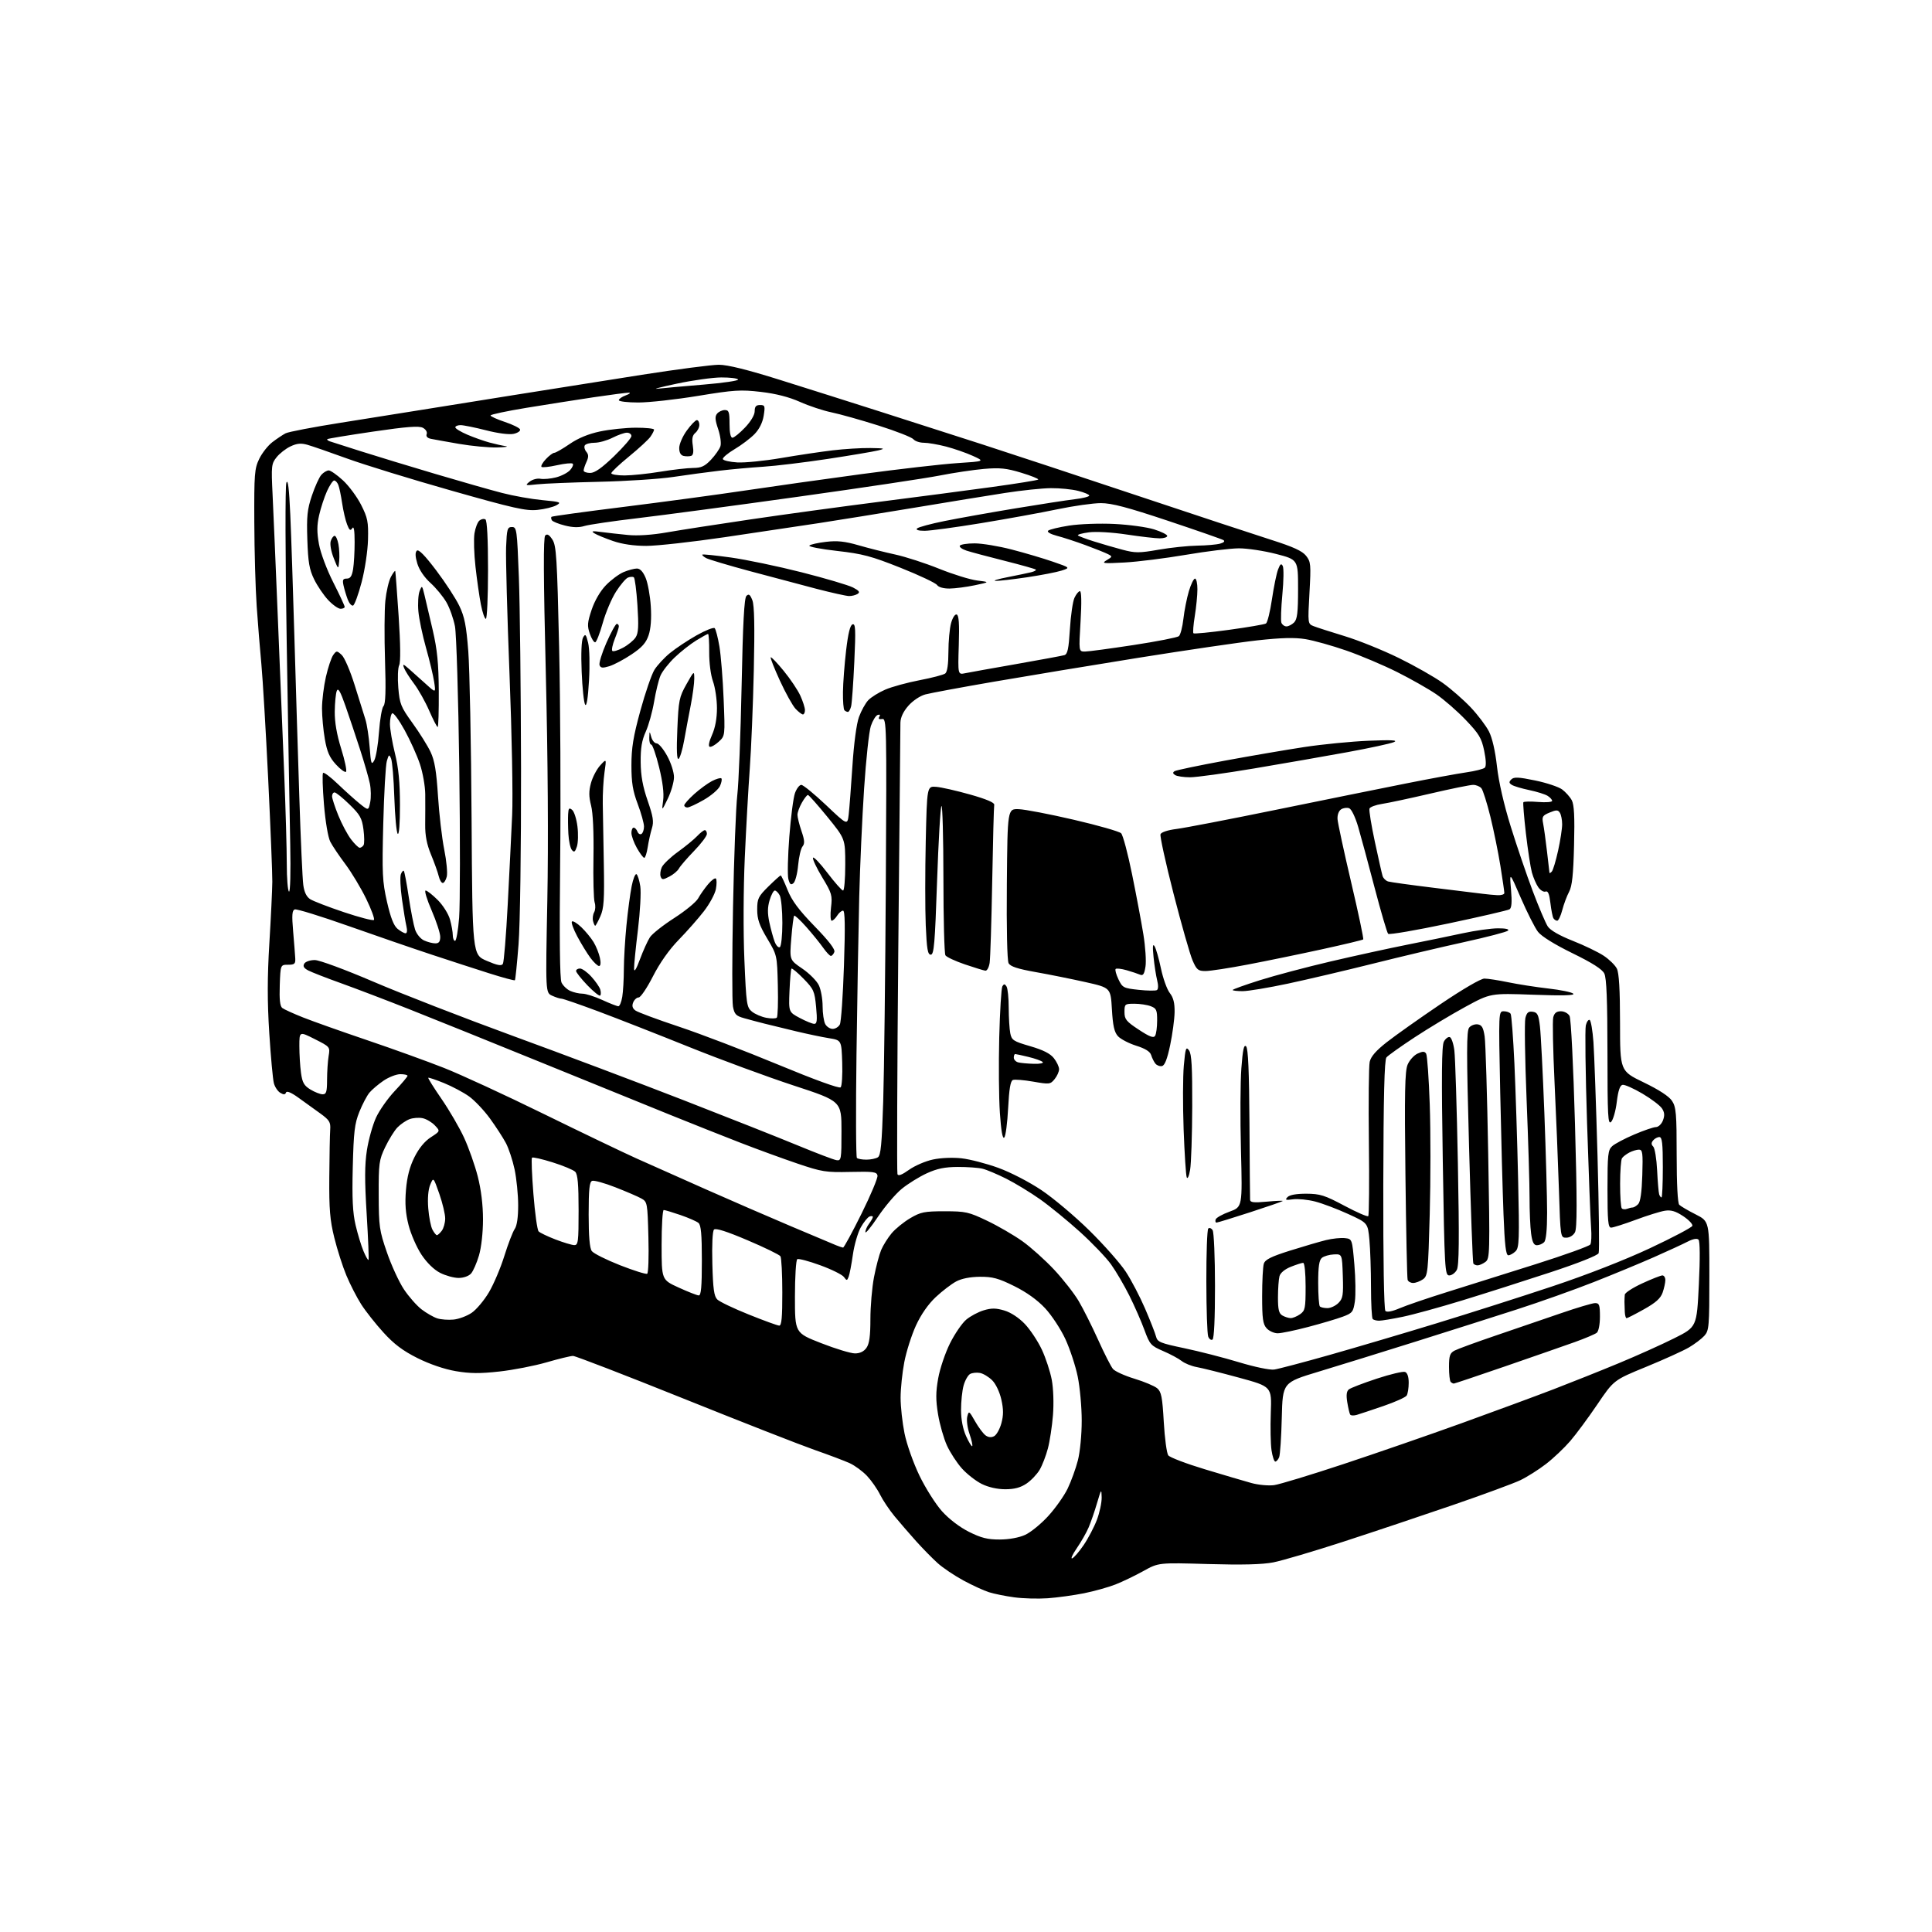 <?xml version="1.0" encoding="UTF-8" standalone="no"?>
<svg 
  version="1.1" 
  xmlns="http://www.w3.org/2000/svg" 
  xmlns:xlink="http://www.w3.org/1999/xlink" 
  xmlns:svg="http://www.w3.org/2000/svg"
  xmlns:rdf="http://www.w3.org/1999/02/22-rdf-syntax-ns#"
  xmlns:cc="http://creativecommons.org/ns#"
  xmlns:dc="http://purl.org/dc/elements/1.1/"
  viewBox="0 0 768 768"
  width="768"
  height="768"
>
<style>svg {background-color: white; }</style>"
<path stroke="none" fill="black" fill-rule="evenodd" d="M416.50,635.33C412.65,635.60 406.65,635.44 403.17,634.96C399.69,634.49 395.19,633.58 393.17,632.94C391.15,632.31 386.57,630.21 383.00,628.28C379.43,626.35 374.79,623.23 372.71,621.35C370.63,619.47 366.80,615.57 364.21,612.69C361.62,609.80 357.78,605.36 355.67,602.82C353.56,600.27 350.94,596.36 349.83,594.12C348.72,591.88 346.39,588.54 344.66,586.70C342.92,584.86 339.84,582.59 337.80,581.65C335.77,580.72 329.47,578.34 323.80,576.36C318.14,574.38 294.61,565.17 271.51,555.88C248.42,546.60 228.74,539.00 227.78,539.00C226.82,539.00 222.09,540.15 217.27,541.55C212.44,542.95 204.00,544.59 198.50,545.20C190.80,546.05 186.81,546.02 181.15,545.05C176.62,544.27 170.80,542.28 165.95,539.86C160.14,536.95 156.63,534.31 152.45,529.71C149.34,526.30 145.35,521.25 143.59,518.50C141.83,515.75 139.18,510.57 137.69,507.00C136.20,503.43 134.04,496.68 132.89,492.00C131.17,485.06 130.80,480.66 130.90,468.00C130.96,459.48 131.12,450.96 131.26,449.07C131.47,446.06 130.97,445.26 127.26,442.57C124.93,440.88 121.02,438.07 118.57,436.31C115.70,434.25 113.97,433.54 113.69,434.31C113.37,435.18 112.77,435.21 111.43,434.42C110.43,433.83 109.27,432.11 108.87,430.59C108.46,429.07 107.64,420.11 107.04,410.67C106.24,398.12 106.25,388.53 107.07,375.00C107.69,364.82 108.22,353.80 108.25,350.50C108.28,347.20 107.53,328.75 106.60,309.50C105.66,290.25 104.44,269.77 103.90,264.00C103.35,258.23 102.51,247.88 102.04,241.00C101.56,234.12 101.13,219.08 101.09,207.57C101.01,188.40 101.17,186.27 103.05,182.40C104.18,180.07 106.54,177.07 108.30,175.74C110.06,174.40 112.40,172.84 113.50,172.26C114.60,171.67 124.50,169.78 135.50,168.04C146.50,166.29 160.68,164.04 167.00,163.02C173.32,162.00 189.97,159.33 204.00,157.09C218.03,154.84 241.00,151.21 255.06,149.00C269.12,146.80 282.93,145.00 285.75,145.00C289.24,145.00 297.07,146.94 310.19,151.06C320.81,154.39 338.73,160.06 350.00,163.66C361.27,167.26 379.50,173.11 390.50,176.66C401.50,180.22 429.18,189.36 452.00,196.98C474.82,204.60 498.82,212.53 505.31,214.59C514.08,217.38 517.65,219.01 519.17,220.92C521.08,223.32 521.17,224.34 520.53,235.74C519.85,247.90 519.86,247.98 522.17,248.90C523.45,249.41 529.02,251.20 534.54,252.88C540.06,254.56 549.74,258.47 556.04,261.56C562.34,264.65 570.20,269.11 573.50,271.47C576.80,273.83 581.81,278.21 584.64,281.20C587.47,284.20 590.72,288.50 591.88,290.76C593.19,293.33 594.39,298.56 595.07,304.68C595.75,310.75 597.82,319.80 600.52,328.49C602.91,336.19 606.85,347.75 609.27,354.18C611.69,360.60 614.39,366.94 615.26,368.27C616.26,369.80 619.89,371.89 625.17,373.98C629.75,375.79 635.29,378.46 637.48,379.91C639.68,381.37 642.03,383.67 642.72,385.03C643.59,386.75 643.98,393.33 643.99,406.61C644.00,425.73 644.00,425.73 653.42,430.28C659.52,433.23 663.50,435.83 664.67,437.64C666.28,440.10 666.50,442.72 666.50,459.16C666.50,470.67 666.90,478.29 667.53,478.92C668.10,479.49 671.02,481.21 674.03,482.73C679.50,485.50 679.50,485.50 679.50,507.15C679.50,527.39 679.37,528.94 677.50,531.00C676.40,532.21 673.64,534.30 671.36,535.64C669.08,536.97 661.43,540.44 654.36,543.34C641.50,548.61 641.50,548.61 635.00,558.22C631.42,563.51 626.56,570.09 624.19,572.84C621.82,575.59 617.49,579.70 614.55,581.96C611.62,584.22 607.03,587.12 604.36,588.40C601.69,589.68 589.60,594.13 577.50,598.29C565.40,602.45 545.83,609.00 534.00,612.85C522.17,616.69 509.64,620.39 506.15,621.07C501.75,621.92 493.79,622.12 480.17,621.73C460.54,621.16 460.54,621.16 454.52,624.51C451.21,626.35 446.20,628.76 443.39,629.86C440.58,630.96 434.95,632.53 430.89,633.35C426.82,634.16 420.35,635.05 416.50,635.33zM426.22,619.47C426.93,619.20 428.98,616.82 430.77,614.19C432.57,611.55 434.93,607.05 436.02,604.19C437.11,601.32 437.97,597.30 437.93,595.24C437.86,591.71 437.76,591.83 436.09,597.50C435.13,600.80 433.61,605.18 432.72,607.24C431.84,609.30 429.72,613.00 428.02,615.47C426.32,617.94 425.51,619.74 426.22,619.47zM397.41,611.98C401.12,611.96 405.06,611.25 407.50,610.14C409.71,609.14 413.84,605.77 416.68,602.66C419.53,599.55 423.00,594.64 424.40,591.75C425.79,588.86 427.63,583.82 428.47,580.54C429.34,577.17 430.00,570.31 430.00,564.75C430.00,559.34 429.28,551.45 428.41,547.21C427.54,542.97 425.33,536.26 423.50,532.30C421.67,528.34 418.04,522.82 415.43,520.03C412.34,516.73 408.04,513.65 403.14,511.23C396.89,508.13 394.57,507.51 389.55,507.54C385.69,507.57 382.26,508.24 380.09,509.40C378.22,510.40 374.57,513.19 371.99,515.60C368.99,518.41 366.15,522.48 364.12,526.88C362.38,530.67 360.28,537.24 359.47,541.48C358.66,545.71 358.00,552.08 358.00,555.63C358.00,559.18 358.70,565.55 359.56,569.79C360.43,574.10 363.05,581.50 365.49,586.57C367.90,591.56 371.94,597.94 374.47,600.76C377.25,603.85 381.51,607.10 385.20,608.94C390.04,611.36 392.59,612.00 397.41,611.98zM399.60,592.00C396.45,592.00 392.89,591.20 390.29,589.91C387.97,588.77 384.43,586.01 382.42,583.79C380.41,581.56 377.72,577.44 376.43,574.62C375.15,571.80 373.55,566.22 372.89,562.21C371.95,556.46 371.96,553.43 372.95,547.89C373.64,544.02 375.76,537.76 377.65,533.98C379.54,530.20 382.44,525.97 384.09,524.58C385.74,523.19 388.87,521.52 391.05,520.87C394.14,519.94 395.92,519.96 399.25,520.95C401.84,521.72 405.02,523.82 407.39,526.30C409.53,528.55 412.57,533.13 414.14,536.48C415.71,539.83 417.49,545.26 418.10,548.54C418.74,551.98 418.94,557.89 418.57,562.54C418.22,566.96 417.31,572.93 416.55,575.79C415.80,578.66 414.33,582.47 413.29,584.25C412.24,586.03 409.89,588.51 408.05,589.75C405.66,591.35 403.24,592.00 399.60,592.00zM506.50,590.36C508.70,590.05 521.08,586.29 534.00,582.01C546.92,577.73 568.08,570.41 581.00,565.75C593.92,561.08 610.35,555.02 617.50,552.28C624.65,549.53 636.35,544.86 643.50,541.89C650.65,538.93 660.55,534.48 665.50,532.00C674.50,527.50 674.50,527.50 675.32,510.62C675.83,500.08 675.78,493.38 675.18,492.78C674.58,492.18 673.00,492.47 670.86,493.57C669.01,494.53 663.00,497.30 657.50,499.73C652.00,502.16 641.23,506.62 633.56,509.64C625.89,512.67 612.17,517.55 603.06,520.49C593.95,523.43 575.70,529.23 562.50,533.38C549.30,537.53 532.06,542.87 524.19,545.25C509.88,549.57 509.88,549.57 509.53,563.53C509.34,571.22 508.87,578.29 508.49,579.25C508.10,580.21 507.41,581.00 506.95,581.00C506.50,581.00 505.82,578.98 505.45,576.50C505.08,574.03 504.95,567.32 505.16,561.59C505.54,551.19 505.54,551.19 492.52,547.64C485.36,545.69 477.81,543.80 475.74,543.44C473.67,543.07 470.97,541.98 469.74,541.02C468.51,540.05 465.18,538.26 462.34,537.05C457.49,534.96 457.05,534.46 454.92,528.67C453.68,525.27 450.98,519.12 448.92,515.00C446.86,510.88 443.58,505.29 441.64,502.58C439.70,499.88 434.15,494.08 429.31,489.70C424.46,485.31 417.35,479.50 413.50,476.77C409.65,474.05 403.57,470.35 400.00,468.55C396.43,466.76 392.17,464.97 390.55,464.58C388.93,464.18 384.52,463.87 380.74,463.88C375.58,463.90 372.53,464.52 368.41,466.41C365.40,467.79 360.92,470.57 358.45,472.59C355.98,474.62 351.72,479.62 348.98,483.72C346.24,487.82 344.00,490.54 344.00,489.77C344.00,489.01 344.66,487.51 345.47,486.44C346.28,485.37 346.95,484.18 346.97,483.78C346.99,483.39 346.40,483.29 345.66,483.58C344.92,483.86 343.35,485.81 342.17,487.90C341.00,490.00 339.59,494.86 339.04,498.71C338.49,502.56 337.74,506.51 337.36,507.50C336.73,509.15 336.59,509.16 335.46,507.61C334.79,506.70 330.56,504.60 326.05,502.96C321.54,501.31 317.44,500.23 316.93,500.54C316.42,500.86 316.00,507.58 316.00,515.48C316.00,529.85 316.00,529.85 326.42,533.92C332.16,536.17 338.21,538.00 339.87,538.00C341.85,538.00 343.42,537.24 344.44,535.78C345.58,534.16 346.00,531.06 346.00,524.37C346.00,519.31 346.64,511.83 347.42,507.74C348.20,503.65 349.49,498.78 350.27,496.90C351.06,495.03 352.94,492.03 354.45,490.23C355.97,488.43 359.30,485.73 361.86,484.23C365.98,481.80 367.50,481.50 375.50,481.50C383.85,481.50 385.07,481.77 392.41,485.28C396.76,487.35 403.07,491.02 406.44,493.42C409.80,495.82 415.46,500.90 419.03,504.71C422.59,508.52 426.98,514.13 428.78,517.17C430.58,520.21 434.06,527.15 436.52,532.59C438.97,538.03 441.63,543.26 442.44,544.20C443.25,545.14 447.08,546.88 450.97,548.06C454.85,549.24 458.91,550.95 459.99,551.85C461.65,553.25 462.05,555.31 462.62,565.26C462.99,571.73 463.79,577.69 464.40,578.52C465.00,579.34 471.57,581.84 479.00,584.08C486.43,586.33 494.75,588.78 497.50,589.54C500.25,590.29 504.30,590.66 506.50,590.36zM386.47,574.86C386.71,574.62 386.23,572.44 385.40,570.02C384.56,567.60 384.16,564.50 384.50,563.13C385.11,560.73 385.23,560.80 387.60,564.98C388.96,567.38 390.84,569.89 391.77,570.58C392.90,571.40 394.06,571.51 395.20,570.89C396.15,570.38 397.44,568.06 398.07,565.74C398.93,562.56 398.92,560.22 398.05,556.34C397.38,553.36 395.85,550.12 394.42,548.70C393.06,547.34 390.88,546.02 389.57,545.77C388.26,545.52 386.49,545.71 385.63,546.18C384.78,546.66 383.61,548.73 383.04,550.78C382.48,552.82 382.02,557.20 382.03,560.50C382.04,564.33 382.77,568.09 384.04,570.90C385.14,573.32 386.23,575.10 386.47,574.86zM539.33,562.44C538.14,562.79 536.96,562.73 536.70,562.29C536.44,561.86 535.93,559.66 535.56,557.42C535.09,554.57 535.28,553.03 536.19,552.31C536.91,551.73 541.90,549.82 547.28,548.04C552.67,546.26 557.73,545.07 558.53,545.37C559.47,545.73 559.99,547.31 559.98,549.72C559.98,551.80 559.61,554.07 559.17,554.76C558.73,555.45 554.57,557.32 549.94,558.91C545.30,560.50 540.53,562.09 539.33,562.44zM577.92,549.99C577.60,549.99 577.03,549.70 576.67,549.33C576.30,548.97 576.00,546.28 576.00,543.37C576.00,538.95 576.36,537.88 578.18,536.90C579.38,536.26 586.69,533.58 594.43,530.95C602.17,528.32 613.82,524.33 620.33,522.09C626.84,519.84 633.02,518.00 634.08,518.00C635.74,518.00 636.00,518.74 636.00,523.38C636.00,526.46 635.47,529.20 634.75,529.79C634.06,530.35 630.12,532.02 626.00,533.50C621.88,534.97 609.50,539.28 598.50,543.08C587.50,546.87 578.24,549.98 577.92,549.99zM506.50,544.42C508.15,544.19 518.05,541.58 528.50,538.62C538.95,535.66 558.08,530.00 571.00,526.05C583.92,522.10 604.62,515.50 617.00,511.37C630.80,506.77 645.85,500.89 655.92,496.17C664.95,491.93 672.52,487.94 672.74,487.29C672.95,486.64 671.31,484.91 669.09,483.44C666.06,481.44 664.25,480.90 661.78,481.29C659.98,481.58 654.75,483.20 650.18,484.91C645.60,486.61 641.21,488.00 640.43,488.00C639.25,488.00 639.00,485.28 639.00,472.65C639.00,458.93 639.20,457.13 640.87,455.62C641.90,454.68 645.84,452.60 649.62,450.99C653.41,449.37 657.30,448.04 658.27,448.03C659.26,448.01 660.50,446.82 661.05,445.37C661.79,443.41 661.69,442.18 660.66,440.62C659.89,439.45 656.39,436.80 652.88,434.73C649.37,432.66 645.83,431.09 645.00,431.24C643.95,431.44 643.26,433.49 642.70,438.01C642.27,441.58 641.25,445.16 640.45,445.96C639.18,447.25 639.00,443.81 638.99,418.46C638.97,397.52 638.63,388.81 637.74,387.00C636.88,385.26 633.01,382.80 625.06,378.91C617.96,375.44 612.76,372.21 611.37,370.41C610.14,368.81 607.09,362.77 604.58,357.00C600.04,346.50 600.04,346.50 600.65,353.61C601.08,358.66 600.91,360.94 600.05,361.47C599.39,361.88 588.44,364.41 575.72,367.10C563.00,369.79 552.24,371.64 551.81,371.21C551.38,370.78 548.97,362.57 546.45,352.96C543.94,343.36 540.99,332.44 539.90,328.70C538.76,324.82 537.23,321.64 536.32,321.29C535.44,320.96 534.00,321.15 533.11,321.73C532.15,322.36 531.58,323.94 531.69,325.64C531.80,327.21 534.24,338.51 537.11,350.75C539.99,362.98 542.14,373.19 541.90,373.43C541.66,373.67 534.27,375.44 525.48,377.36C516.69,379.28 503.44,382.01 496.03,383.42C488.62,384.84 481.06,386.00 479.22,386.00C476.25,386.00 475.69,385.53 474.05,381.75C473.04,379.41 469.64,367.48 466.50,355.24C463.36,343.00 461.03,332.37 461.32,331.62C461.63,330.81 464.23,329.96 467.67,329.53C470.88,329.13 488.80,325.68 507.50,321.85C526.20,318.03 549.38,313.33 559.00,311.42C568.62,309.50 579.38,307.53 582.90,307.02C586.41,306.52 589.72,305.68 590.24,305.16C590.84,304.56 590.74,302.06 589.98,298.40C588.93,293.37 587.95,291.73 582.64,286.18C579.26,282.65 573.98,278.05 570.90,275.95C567.81,273.84 560.84,269.89 555.40,267.16C549.95,264.43 540.86,260.58 535.19,258.61C529.51,256.64 522.19,254.59 518.91,254.06C514.61,253.37 509.27,253.51 499.84,254.55C492.64,255.35 471.39,258.47 452.62,261.47C433.86,264.48 407.93,268.77 395.01,271.00C382.09,273.23 369.87,275.50 367.85,276.04C365.75,276.60 362.86,278.54 361.09,280.55C359.07,282.85 357.98,285.18 357.93,287.28C357.90,289.05 357.51,329.88 357.08,378.00C356.64,426.12 356.50,466.06 356.75,466.74C357.06,467.59 358.52,467.04 361.35,465.02C363.63,463.39 367.93,461.54 370.89,460.92C374.02,460.25 378.79,460.06 382.26,460.45C385.56,460.82 392.09,462.52 396.79,464.22C401.64,465.97 409.07,469.81 413.99,473.10C418.75,476.29 427.35,483.53 433.10,489.20C438.86,494.86 445.33,502.20 447.50,505.50C449.67,508.80 453.13,515.41 455.18,520.18C457.24,524.96 459.20,529.95 459.54,531.29C460.08,533.46 461.22,533.93 470.82,535.94C476.69,537.17 486.45,539.68 492.50,541.51C498.73,543.40 504.80,544.66 506.50,544.42zM481.99,532.50C481.44,532.85 480.67,532.31 480.28,531.31C479.89,530.32 479.55,520.43 479.54,509.34C479.52,498.25 479.86,488.82 480.30,488.37C480.75,487.92 481.53,488.22 482.04,489.03C482.55,489.84 482.98,499.81 482.98,511.19C482.99,524.02 482.62,532.12 481.99,532.50zM507.90,530.00C506.48,530.00 504.50,529.11 503.51,528.02C502.02,526.37 501.72,524.22 501.72,515.25C501.72,509.31 502.02,503.50 502.39,502.34C502.91,500.70 505.27,499.52 512.78,497.15C518.13,495.47 524.57,493.58 527.10,492.96C529.63,492.34 533.00,491.99 534.60,492.17C537.50,492.50 537.50,492.50 538.38,502.65C538.86,508.23 538.95,514.84 538.58,517.34C537.95,521.54 537.59,521.99 533.70,523.43C531.39,524.29 525.23,526.12 520.00,527.49C514.77,528.87 509.33,530.00 507.90,530.00zM309.75,526.95C310.69,526.99 311.00,523.72 310.98,513.75C310.98,506.46 310.64,500.00 310.23,499.38C309.83,498.77 303.95,495.90 297.16,493.02C288.95,489.52 284.50,488.10 283.83,488.77C283.23,489.37 282.97,494.84 283.17,502.35C283.43,512.30 283.84,515.27 285.12,516.55C286.01,517.44 291.63,520.13 297.62,522.53C303.60,524.94 309.06,526.93 309.75,526.95zM180.31,524.55C182.41,524.34 185.65,523.13 187.52,521.85C189.39,520.57 192.47,516.90 194.36,513.70C196.25,510.50 199.02,503.98 200.50,499.21C201.99,494.44 203.84,489.64 204.60,488.55C205.50,487.26 205.99,483.88 205.98,479.03C205.97,474.89 205.33,468.51 204.56,464.86C203.78,461.20 202.22,456.48 201.09,454.36C199.96,452.24 197.12,447.85 194.77,444.62C192.42,441.39 188.68,437.44 186.46,435.84C184.24,434.25 179.75,431.86 176.48,430.53C173.22,429.21 170.41,428.26 170.24,428.43C170.07,428.60 172.45,432.40 175.53,436.87C178.61,441.34 182.64,448.26 184.48,452.25C186.32,456.24 188.77,463.18 189.92,467.67C191.26,472.94 192.00,478.99 192.00,484.74C192.00,489.96 191.34,495.88 190.40,499.07C189.52,502.06 188.10,505.29 187.25,506.25C186.34,507.27 184.27,508.00 182.31,508.00C180.44,508.00 177.14,507.09 174.96,505.98C172.49,504.72 169.68,501.97 167.53,498.73C165.63,495.85 163.32,490.57 162.41,487.00C161.21,482.28 160.92,478.45 161.38,473.00C161.82,467.77 162.84,463.83 164.75,460.00C166.53,456.44 168.83,453.64 171.26,452.08C175.02,449.65 175.02,449.65 172.88,447.38C171.71,446.13 169.53,444.84 168.05,444.51C166.56,444.18 164.19,444.36 162.77,444.90C161.35,445.44 159.19,446.92 157.97,448.19C156.75,449.46 154.57,452.98 153.12,456.00C150.68,461.11 150.50,462.45 150.54,475.00C150.58,487.56 150.80,489.15 153.81,497.85C155.58,503.00 158.62,509.60 160.55,512.51C162.49,515.43 165.67,519.03 167.61,520.52C169.55,522.00 172.35,523.60 173.82,524.07C175.29,524.54 178.22,524.76 180.31,524.55zM548.21,525.00C547.18,525.00 546.03,524.70 545.67,524.33C545.30,523.97 545.00,518.23 544.99,511.58C544.99,504.94 544.70,496.50 544.36,492.83C543.73,486.15 543.73,486.15 535.89,482.57C531.58,480.60 525.68,478.37 522.78,477.62C519.87,476.87 515.92,476.48 514.00,476.74C511.06,477.15 510.71,477.01 511.80,475.87C512.64,474.99 515.34,474.51 519.30,474.52C524.75,474.55 526.57,475.12 534.40,479.29C539.29,481.90 543.57,483.77 543.90,483.43C544.23,483.10 544.34,469.86 544.15,454.00C543.96,438.14 544.11,423.79 544.47,422.11C544.95,419.97 546.98,417.64 551.32,414.24C554.72,411.58 564.28,404.81 572.57,399.20C581.43,393.21 588.65,389.00 590.07,389.00C591.41,389.00 595.65,389.66 599.50,390.46C603.35,391.26 610.52,392.38 615.42,392.94C620.33,393.49 624.82,394.42 625.40,395.00C626.12,395.72 621.28,395.85 609.47,395.42C592.50,394.80 592.50,394.80 582.50,400.24C577.00,403.23 567.95,408.67 562.38,412.33C556.82,415.98 551.75,419.59 551.13,420.34C550.32,421.32 549.96,435.81 549.88,470.95C549.82,500.74 550.15,520.55 550.72,521.12C551.32,521.72 553.43,521.32 556.41,520.04C559.02,518.92 567.54,516.01 575.33,513.58C583.12,511.14 598.94,506.17 610.48,502.52C622.01,498.87 631.78,495.35 632.18,494.70C632.59,494.05 632.72,491.04 632.48,488.01C632.24,484.98 631.52,466.25 630.88,446.38C630.24,426.52 630.02,409.06 630.39,407.59C630.76,406.12 631.46,405.16 631.94,405.46C632.42,405.76 633.09,409.72 633.42,414.25C633.74,418.79 634.47,439.19 635.04,459.58C635.60,479.98 635.81,497.34 635.49,498.15C635.15,499.04 627.35,502.14 616.21,505.80C605.92,509.19 590.21,514.20 581.29,516.93C572.37,519.67 561.70,522.60 557.58,523.45C553.46,524.30 549.24,525.00 548.21,525.00zM513.03,523.97C513.87,523.99 515.56,523.30 516.78,522.44C518.81,521.02 519.00,520.07 519.00,511.44C519.00,505.94 518.59,502.00 518.02,502.00C517.48,502.00 515.28,502.71 513.12,503.57C510.72,504.53 508.97,505.98 508.61,507.32C508.29,508.52 508.02,512.29 508.01,515.70C508.00,520.56 508.38,522.12 509.75,522.92C510.71,523.48 512.19,523.95 513.03,523.97zM646.59,524.00C646.26,524.00 645.94,522.88 645.88,521.50C645.81,520.12 645.75,518.33 645.75,517.50C645.75,516.67 645.81,515.39 645.88,514.65C645.94,513.90 649.07,511.88 652.83,510.15C656.59,508.42 660.19,507.00 660.83,507.00C661.47,507.00 662.00,507.83 662.00,508.85C662.00,509.87 661.51,512.10 660.92,513.81C660.11,516.12 658.20,517.84 653.50,520.46C650.02,522.41 646.91,524.00 646.59,524.00zM527.67,520.00C528.95,520.00 530.92,519.08 532.04,517.96C533.83,516.17 534.04,514.87 533.79,507.21C533.50,498.50 533.50,498.50 530.22,498.65C528.42,498.73 526.28,499.35 525.47,500.02C524.38,500.93 524.00,503.51 524.00,509.96C524.00,514.75 524.30,518.97 524.67,519.33C525.03,519.70 526.38,520.00 527.67,520.00zM277.75,514.95C278.69,514.99 279.00,511.59 279.00,501.12C279.00,490.65 278.67,486.97 277.64,486.12C276.89,485.50 273.67,484.09 270.48,482.99C267.30,481.90 264.31,481.00 263.84,481.00C263.38,481.00 263.00,487.24 263.00,494.87C263.00,508.73 263.00,508.73 269.75,511.81C273.46,513.51 277.06,514.92 277.75,514.95zM561.75,510.00C560.75,510.00 559.76,509.44 559.55,508.75C559.33,508.06 558.94,489.26 558.68,466.96C558.29,434.34 558.46,425.80 559.55,423.21C560.29,421.45 562.08,419.46 563.52,418.81C565.58,417.87 566.31,417.88 566.92,418.86C567.34,419.55 567.99,428.68 568.35,439.15C568.71,449.62 568.71,469.19 568.34,482.65C567.71,505.83 567.57,507.19 565.62,508.56C564.48,509.35 562.74,510.00 561.75,510.00zM257.27,506.33C257.74,506.04 257.96,499.50 257.75,491.79C257.40,478.14 257.32,477.74 254.94,476.41C253.60,475.66 248.96,473.66 244.63,471.97C240.30,470.27 236.13,469.12 235.38,469.41C234.31,469.82 234.00,472.80 234.00,482.78C234.00,491.48 234.40,496.17 235.25,497.32C235.94,498.26 240.98,500.78 246.46,502.94C251.94,505.09 256.81,506.62 257.27,506.33zM576.10,507.00C574.36,507.00 574.23,504.67 573.53,461.63C572.98,427.63 573.09,415.71 573.96,414.07C574.61,412.86 575.67,412.05 576.32,412.27C576.97,412.48 577.79,414.87 578.13,417.58C578.48,420.29 579.11,440.52 579.53,462.54C580.11,492.75 580.01,503.11 579.11,504.79C578.46,506.00 577.11,507.00 576.10,507.00zM587.37,503.00C586.68,503.00 585.92,502.66 585.67,502.25C585.42,501.84 584.65,480.92 583.97,455.78C582.94,418.21 582.95,409.77 584.02,408.48C584.74,407.61 586.26,407.04 587.41,407.20C589.05,407.44 589.64,408.46 590.17,412.00C590.54,414.48 591.17,435.35 591.58,458.39C592.30,498.52 592.25,500.34 590.47,501.64C589.45,502.39 588.06,503.00 587.37,503.00zM146.49,500.85C146.69,500.64 146.36,492.47 145.76,482.67C144.93,469.20 144.95,463.01 145.85,457.24C146.50,453.04 148.13,447.22 149.46,444.30C150.80,441.38 154.17,436.59 156.95,433.65C159.73,430.71 162.00,428.01 162.00,427.65C162.00,427.29 160.71,427.00 159.14,427.00C157.57,427.00 154.58,428.16 152.49,429.57C150.41,430.98 147.89,433.12 146.88,434.32C145.87,435.52 144.05,438.98 142.84,442.00C140.96,446.69 140.58,449.93 140.23,464.00C139.92,476.46 140.20,482.09 141.35,487.00C142.19,490.57 143.60,495.24 144.50,497.36C145.39,499.48 146.28,501.05 146.49,500.85zM599.58,499.00C598.62,499.00 598.14,494.94 597.67,482.75C597.32,473.81 596.73,451.99 596.36,434.25C595.69,402.00 595.69,402.00 597.79,402.00C598.94,402.00 600.16,402.45 600.50,403.01C600.85,403.56 601.52,412.45 602.00,422.76C602.47,433.07 603.14,453.71 603.47,468.64C604.02,492.80 603.91,495.95 602.47,497.39C601.58,498.27 600.28,499.00 599.58,499.00zM335.13,495.94C335.47,495.97 338.77,489.92 342.45,482.49C346.13,475.07 349.00,468.23 348.82,467.30C348.54,465.84 347.16,465.65 338.00,465.86C328.28,466.08 326.72,465.83 317.00,462.54C311.23,460.58 301.10,456.89 294.50,454.33C287.90,451.77 275.30,446.77 266.50,443.21C257.70,439.65 234.53,430.24 215.00,422.29C195.47,414.34 172.07,404.90 163.00,401.31C153.93,397.72 141.66,393.04 135.74,390.91C129.82,388.79 123.87,386.47 122.53,385.77C120.76,384.84 120.33,384.09 120.97,383.04C121.47,382.24 123.33,381.62 125.18,381.64C127.04,381.67 137.28,385.46 148.50,390.27C159.50,394.99 184.47,404.69 204.00,411.83C223.53,418.96 253.99,430.44 271.70,437.33C289.41,444.22 309.88,452.33 317.20,455.36C324.51,458.38 331.40,461.01 332.50,461.18C334.41,461.48 334.50,460.94 334.50,449.62C334.50,437.74 334.50,437.74 315.50,431.51C305.05,428.08 286.38,421.20 274.00,416.22C261.62,411.23 245.39,404.87 237.93,402.08C230.46,399.29 223.84,397.00 223.22,397.00C222.60,397.00 220.91,396.46 219.47,395.80C216.85,394.61 216.85,394.61 217.57,358.04C218.02,334.82 217.80,301.83 216.97,267.71C216.02,229.17 215.96,213.64 216.73,212.87C217.51,212.09 218.31,212.55 219.58,214.48C221.15,216.88 221.45,221.59 222.26,257.34C222.76,279.43 222.95,317.93 222.67,342.90C222.35,372.73 222.53,389.06 223.20,390.54C223.76,391.77 225.32,393.28 226.66,393.89C228.00,394.50 230.18,395.00 231.52,395.00C232.85,395.00 236.40,396.12 239.41,397.50C242.41,398.88 245.29,400.00 245.81,400.00C246.32,400.00 247.02,398.31 247.36,396.25C247.70,394.19 247.98,389.29 247.99,385.36C248.00,381.43 248.46,373.55 249.02,367.86C249.58,362.16 250.52,355.13 251.10,352.24C251.67,349.34 252.54,347.21 253.02,347.51C253.49,347.81 254.17,349.98 254.53,352.34C254.88,354.70 254.46,362.47 253.59,369.60C252.71,376.74 252.02,383.69 252.05,385.04C252.09,386.65 252.90,385.35 254.41,381.29C255.68,377.87 257.46,373.95 258.36,372.57C259.26,371.20 263.62,367.75 268.04,364.92C272.46,362.08 276.72,358.58 277.52,357.13C278.31,355.68 280.08,353.17 281.44,351.54C282.80,349.91 284.21,348.88 284.58,349.24C284.94,349.61 284.94,351.48 284.58,353.41C284.22,355.34 282.08,359.30 279.83,362.21C277.58,365.12 273.06,370.25 269.79,373.60C265.99,377.51 262.30,382.74 259.56,388.10C257.21,392.72 254.65,396.50 253.89,396.50C253.13,396.50 252.14,397.39 251.70,398.48C251.14,399.86 251.40,400.82 252.59,401.69C253.52,402.37 261.31,405.27 269.89,408.12C278.48,410.98 296.25,417.78 309.38,423.23C323.77,429.20 333.62,432.78 334.17,432.23C334.67,431.73 334.95,427.31 334.79,422.41C334.50,413.50 334.50,413.50 329.50,412.69C326.75,412.25 320.90,411.02 316.50,409.97C312.10,408.92 306.48,407.55 304.00,406.93C301.52,406.31 297.82,405.32 295.77,404.74C292.57,403.84 291.94,403.18 291.36,400.12C290.99,398.15 291.01,380.33 291.39,360.52C291.77,340.71 292.54,320.68 293.09,316.00C293.64,311.32 294.41,291.88 294.80,272.80C295.30,247.75 295.84,237.76 296.71,236.89C297.66,235.94 298.17,236.31 299.07,238.59C299.87,240.64 300.04,248.92 299.65,266.50C299.34,280.25 298.62,297.80 298.05,305.50C297.49,313.20 296.59,329.18 296.06,341.00C295.51,353.29 295.44,370.61 295.90,381.42C296.65,399.27 296.83,400.44 298.92,402.14C300.14,403.13 302.71,404.23 304.62,404.59C306.53,404.95 308.41,404.92 308.80,404.53C309.18,404.13 309.37,398.38 309.20,391.75C308.91,379.71 308.90,379.68 304.95,373.04C301.82,367.77 301.00,365.39 301.00,361.58C301.00,357.22 301.41,356.38 305.45,352.39C307.90,349.98 310.10,348.00 310.34,348.00C310.57,348.00 311.80,350.59 313.06,353.75C314.78,358.04 317.51,361.71 323.81,368.20C329.51,374.06 332.06,377.40 331.66,378.45C331.33,379.30 330.71,380.00 330.28,379.99C329.85,379.99 328.48,378.53 327.22,376.74C325.97,374.96 322.97,371.26 320.54,368.51C318.12,365.77 315.94,363.75 315.69,364.01C315.44,364.28 314.93,368.34 314.55,373.04C313.85,381.59 313.85,381.59 318.93,385.04C321.72,386.94 324.68,389.92 325.50,391.65C326.33,393.38 327.00,397.13 327.00,399.97C327.00,402.81 327.47,406.00 328.04,407.07C328.60,408.13 329.94,409.00 331.00,409.00C332.06,409.00 333.34,408.21 333.85,407.25C334.36,406.29 335.10,395.71 335.49,383.75C336.01,368.17 335.90,362.00 335.12,362.00C334.51,362.00 333.45,362.90 332.77,364.00C332.08,365.10 331.11,366.00 330.62,366.00C330.12,366.00 330.00,363.66 330.34,360.78C330.92,355.92 330.67,355.08 326.88,348.81C324.64,345.10 322.97,341.58 323.17,340.98C323.37,340.39 325.94,343.07 328.89,346.95C331.84,350.83 334.64,354.00 335.13,354.00C335.61,354.00 336.00,349.38 336.00,343.72C336.00,333.45 336.00,333.45 328.90,324.72C324.99,319.93 321.51,316.00 321.15,316.01C320.79,316.01 319.71,317.40 318.75,319.09C317.79,320.78 317.00,322.95 317.00,323.90C317.00,324.86 317.72,327.76 318.60,330.35C319.86,334.02 319.94,335.36 319.01,336.49C318.35,337.28 317.57,340.64 317.27,343.95C316.97,347.27 316.13,350.48 315.40,351.08C314.38,351.93 313.93,351.56 313.38,349.39C313.00,347.86 313.17,340.28 313.77,332.55C314.36,324.82 315.37,317.04 316.02,315.25C316.67,313.46 317.80,312.00 318.53,312.00C319.27,312.00 323.69,315.62 328.37,320.04C336.86,328.09 336.86,328.09 337.37,323.79C337.64,321.43 338.31,312.75 338.85,304.50C339.43,295.56 340.48,287.69 341.45,285.03C342.34,282.57 344.00,279.57 345.13,278.36C346.27,277.15 349.32,275.25 351.92,274.13C354.52,273.01 360.66,271.33 365.57,270.39C370.48,269.45 375.06,268.25 375.75,267.72C376.56,267.10 377.00,264.04 377.01,259.13C377.01,254.93 377.49,249.78 378.07,247.69C378.68,245.50 379.63,244.05 380.31,244.28C381.17,244.58 381.40,247.99 381.13,256.45C380.77,268.21 380.77,268.21 383.63,267.62C385.21,267.30 394.38,265.65 404.00,263.97C413.62,262.28 422.22,260.69 423.10,260.43C424.37,260.06 424.82,257.94 425.30,250.14C425.63,244.74 426.44,239.12 427.11,237.66C427.78,236.20 428.76,235.00 429.29,235.00C429.90,235.00 429.99,239.44 429.54,247.00C428.82,259.00 428.82,259.00 431.29,259.00C432.64,259.00 441.34,257.83 450.62,256.41C459.91,254.99 468.01,253.40 468.62,252.89C469.24,252.38 470.05,249.28 470.42,246.01C470.79,242.73 471.77,237.79 472.59,235.02C473.41,232.26 474.51,230.00 475.04,230.00C475.57,230.00 476.00,231.91 475.99,234.25C475.99,236.59 475.52,241.37 474.95,244.87C474.38,248.38 474.14,251.47 474.41,251.74C474.68,252.02 481.04,251.40 488.55,250.37C496.05,249.34 502.66,248.21 503.24,247.85C503.82,247.49 504.89,243.16 505.62,238.23C506.35,233.30 507.44,227.96 508.05,226.38C508.90,224.15 509.32,223.84 509.92,225.00C510.35,225.82 510.28,230.91 509.76,236.30C509.25,241.69 509.07,246.75 509.38,247.55C509.69,248.35 510.59,249.00 511.40,249.00C512.20,249.00 513.56,248.29 514.43,247.43C515.68,246.18 516.00,243.46 516.00,234.16C516.00,222.46 516.00,222.46 507.25,220.20C502.44,218.96 495.78,217.96 492.45,217.97C489.12,217.99 479.67,219.14 471.45,220.54C463.23,221.94 452.23,223.32 447.00,223.60C438.44,224.06 437.74,223.97 439.92,222.68C442.22,221.32 442.25,221.20 440.42,220.27C439.36,219.73 435.35,218.12 431.50,216.70C427.65,215.28 422.53,213.61 420.12,212.99C417.60,212.33 416.12,211.48 416.63,210.97C417.11,210.49 420.88,209.57 425.00,208.93C429.19,208.28 437.13,207.99 443.00,208.28C448.77,208.56 455.86,209.53 458.75,210.43C461.64,211.34 464.00,212.51 464.00,213.04C464.00,213.57 462.65,214.00 460.99,214.00C459.34,214.00 453.44,213.32 447.88,212.48C442.01,211.60 435.70,211.24 432.85,211.61C430.14,211.97 428.19,212.52 428.50,212.83C428.81,213.15 431.64,214.21 434.78,215.20C437.93,216.20 443.06,217.69 446.20,218.52C451.28,219.87 452.83,219.87 460.58,218.51C465.35,217.68 472.24,216.96 475.88,216.90C479.52,216.85 483.62,216.49 484.99,216.11C486.52,215.68 487.04,215.14 486.34,214.71C485.71,214.32 475.75,210.85 464.21,207.00C448.22,201.66 441.90,200.00 437.63,200.00C434.55,200.00 426.74,201.11 420.27,202.46C413.79,203.82 400.18,206.29 390.01,207.96C379.85,209.63 369.74,211.00 367.56,211.00C365.09,211.00 363.96,210.65 364.55,210.06C365.07,209.55 370.00,208.22 375.50,207.11C381.00,206.00 393.60,203.75 403.50,202.11C413.40,200.47 424.09,198.82 427.25,198.45C430.41,198.08 433.00,197.42 433.00,197.00C433.00,196.58 431.00,195.73 428.56,195.12C426.11,194.50 421.28,194.02 417.81,194.05C414.34,194.07 406.10,194.93 399.50,195.96C392.90,196.98 376.70,199.62 363.50,201.82C350.30,204.01 333.20,206.77 325.50,207.95C317.80,209.13 300.93,211.65 288.02,213.55C275.10,215.45 261.11,217.00 256.92,217.00C252.00,217.00 247.33,216.32 243.68,215.06C240.58,213.99 237.24,212.62 236.27,212.00C234.87,211.11 235.45,211.00 239.00,211.48C241.47,211.80 246.28,212.34 249.68,212.67C253.56,213.04 259.31,212.65 265.18,211.62C270.30,210.72 285.30,208.39 298.50,206.45C311.70,204.50 334.65,201.37 349.50,199.48C364.35,197.59 384.53,194.94 394.35,193.59C404.16,192.24 412.42,190.91 412.70,190.63C412.98,190.35 409.97,189.14 406.00,187.93C400.05,186.12 397.46,185.86 391.15,186.40C386.94,186.77 379.00,187.95 373.50,189.04C368.00,190.12 342.80,193.90 317.50,197.43C292.20,200.97 263.40,204.81 253.50,205.98C243.60,207.15 234.07,208.55 232.33,209.09C230.16,209.76 227.72,209.71 224.57,208.91C222.04,208.28 219.70,207.33 219.38,206.81C219.06,206.29 218.99,205.67 219.23,205.44C219.46,205.20 232.37,203.43 247.90,201.50C263.43,199.56 285.00,196.66 295.82,195.04C306.64,193.42 327.65,190.46 342.50,188.46C357.35,186.46 374.45,184.50 380.50,184.10C391.50,183.38 391.50,183.38 386.70,181.21C384.06,180.01 379.27,178.35 376.06,177.51C372.84,176.68 368.87,176.00 367.23,176.00C365.59,176.00 363.72,175.37 363.08,174.59C362.43,173.82 356.19,171.37 349.20,169.16C342.22,166.95 333.80,164.59 330.50,163.91C327.20,163.23 321.57,161.36 318.00,159.76C313.69,157.83 308.47,156.49 302.50,155.79C294.43,154.85 291.84,155.01 277.48,157.37C268.67,158.82 257.99,160.00 253.73,160.00C249.48,160.00 246.00,159.59 246.00,159.08C246.00,158.58 247.24,157.71 248.75,157.16C250.26,156.61 250.82,156.13 250.00,156.10C249.18,156.07 242.88,156.89 236.00,157.91C229.12,158.94 217.09,160.84 209.25,162.12C201.41,163.41 195.00,164.77 195.00,165.15C195.00,165.52 197.56,166.69 200.69,167.73C203.82,168.77 206.54,170.12 206.74,170.72C206.94,171.32 205.79,172.11 204.18,172.46C202.43,172.84 198.00,172.28 193.21,171.05C188.78,169.92 184.23,169.00 183.08,169.00C181.94,169.00 181.00,169.39 181.00,169.88C181.00,170.36 183.14,171.66 185.75,172.78C188.36,173.89 192.30,175.29 194.50,175.89C196.70,176.49 199.62,177.14 201.00,177.35C202.38,177.56 200.80,177.79 197.50,177.87C194.20,177.94 187.45,177.30 182.50,176.45C177.55,175.59 172.50,174.69 171.29,174.44C169.88,174.15 169.27,173.46 169.61,172.57C169.92,171.77 169.27,170.68 168.11,170.06C166.55,169.23 161.79,169.59 148.28,171.57C138.50,173.01 130.32,174.35 130.11,174.57C129.89,174.78 130.34,175.17 131.11,175.44C131.87,175.70 137.45,177.49 143.50,179.40C149.55,181.32 162.82,185.36 173.00,188.38C183.18,191.40 195.16,194.82 199.64,195.97C204.11,197.13 211.31,198.41 215.64,198.81C222.81,199.49 223.30,199.67 221.16,200.86C219.88,201.57 216.48,202.41 213.60,202.70C209.12,203.16 204.23,202.07 179.44,195.03C163.52,190.52 144.88,184.78 138.00,182.28C131.12,179.78 124.00,177.31 122.16,176.80C119.64,176.09 118.00,176.25 115.47,177.45C113.62,178.32 111.13,180.27 109.94,181.77C107.89,184.34 107.80,185.22 108.35,196.50C108.67,203.10 109.62,225.38 110.46,246.00C111.30,266.62 112.45,294.63 113.00,308.23C113.55,321.83 114.00,337.66 114.00,343.42C114.00,349.17 114.40,354.13 114.88,354.43C115.39,354.74 115.59,346.71 115.37,335.74C115.15,325.16 114.52,289.00 113.97,255.39C113.39,220.12 113.34,193.27 113.84,191.90C114.45,190.25 114.93,194.12 115.39,204.51C115.76,212.76 116.49,234.57 117.02,253.00C117.55,271.43 118.44,300.23 118.99,317.00C119.53,333.77 120.24,349.42 120.56,351.77C120.94,354.65 121.84,356.49 123.31,357.44C124.52,358.21 130.55,360.54 136.73,362.61C142.90,364.68 148.26,366.07 148.64,365.69C149.02,365.32 147.63,361.52 145.55,357.25C143.47,352.99 139.76,346.82 137.31,343.54C134.85,340.27 132.14,336.25 131.30,334.61C130.41,332.88 129.35,326.64 128.78,319.75C128.24,313.21 128.08,307.59 128.42,307.24C128.77,306.90 131.40,308.87 134.27,311.63C137.15,314.39 141.07,317.91 142.98,319.46C146.47,322.26 146.47,322.26 147.16,318.89C147.54,317.03 147.48,313.71 147.03,311.50C146.59,309.30 144.84,303.23 143.15,298.00C141.46,292.77 138.85,284.97 137.34,280.65C135.29,274.79 134.41,273.27 133.87,274.65C133.47,275.67 133.11,279.36 133.07,282.85C133.02,287.08 133.88,292.03 135.63,297.64C137.08,302.28 137.94,306.39 137.55,306.78C137.16,307.17 135.36,305.88 133.55,303.90C131.00,301.12 130.00,298.85 129.13,293.82C128.51,290.26 128.00,284.76 128.00,281.62C128.00,278.47 128.70,272.82 129.55,269.07C130.41,265.31 131.72,261.40 132.46,260.38C133.77,258.59 133.89,258.59 135.82,260.34C136.93,261.34 139.23,266.70 140.98,272.32C142.72,277.92 144.64,284.07 145.26,286.00C145.87,287.93 146.63,292.88 146.94,297.00C147.45,303.65 147.65,304.25 148.76,302.30C149.45,301.09 150.31,295.99 150.66,290.97C151.02,285.94 151.83,281.31 152.45,280.67C153.26,279.84 153.44,274.56 153.05,262.50C152.75,253.15 152.81,242.49 153.18,238.82C153.56,235.15 154.55,230.87 155.39,229.32C156.23,227.77 157.01,226.72 157.12,227.00C157.22,227.28 157.83,235.38 158.47,245.00C159.20,256.10 159.28,263.20 158.68,264.43C158.16,265.49 158.01,269.52 158.33,273.39C158.87,279.84 159.34,281.01 164.00,287.46C166.80,291.33 170.03,296.51 171.18,298.96C172.77,302.33 173.48,306.58 174.11,316.46C174.57,323.63 175.68,333.19 176.59,337.71C177.50,342.22 177.95,347.06 177.60,348.46C177.25,349.86 176.53,351.00 176.00,351.00C175.47,351.00 174.74,349.76 174.39,348.25C174.03,346.74 172.66,342.90 171.34,339.72C169.65,335.63 168.97,332.13 169.02,327.72C169.06,324.30 169.07,318.89 169.04,315.69C169.01,312.49 168.05,307.09 166.91,303.69C165.77,300.29 163.04,294.23 160.84,290.24C158.64,286.24 156.43,283.23 155.92,283.55C155.42,283.86 155.01,285.78 155.01,287.81C155.02,289.84 155.91,295.10 157.00,299.50C158.43,305.28 158.98,310.95 158.99,319.95C159.00,327.38 158.64,332.02 158.10,331.45C157.60,330.93 157.00,324.43 156.75,317.00C156.51,309.57 155.93,302.62 155.46,301.54C154.71,299.77 154.54,299.87 153.77,302.54C153.29,304.17 152.66,315.40 152.35,327.50C151.85,347.32 152.00,350.39 153.84,358.50C155.29,364.84 156.53,368.01 158.06,369.25C159.25,370.21 160.67,371.00 161.23,371.00C161.82,371.00 161.96,369.86 161.57,368.25C161.21,366.74 160.41,361.87 159.78,357.42C159.16,352.98 158.97,348.53 159.35,347.53C159.73,346.53 160.26,345.93 160.52,346.19C160.78,346.45 161.66,351.09 162.47,356.49C163.28,361.89 164.42,367.75 165.00,369.51C165.60,371.30 167.16,373.21 168.58,373.85C169.96,374.48 171.97,375.00 173.05,375.00C174.48,375.00 175.00,374.31 175.00,372.40C175.00,370.97 173.46,366.25 171.58,361.90C169.69,357.56 168.62,354.00 169.19,354.00C169.77,354.00 171.93,355.70 174.01,357.77C176.11,359.87 178.27,363.31 178.88,365.52C179.49,367.71 179.99,370.51 179.99,371.75C180.00,372.99 180.40,374.00 180.89,374.00C181.39,374.00 182.11,369.87 182.51,364.81C182.91,359.76 182.94,332.87 182.57,305.06C182.20,277.25 181.43,252.03 180.86,249.00C180.28,245.97 178.76,241.66 177.46,239.42C176.17,237.17 173.31,233.71 171.11,231.72C168.67,229.51 166.64,226.51 165.89,224.02C165.05,221.24 164.99,219.61 165.69,218.91C166.38,218.22 168.83,220.70 173.37,226.70C177.04,231.54 181.19,237.91 182.60,240.87C184.67,245.18 185.36,248.70 186.15,258.87C186.69,265.81 187.28,295.80 187.46,325.50C187.79,379.50 187.79,379.50 193.47,381.94C197.74,383.77 199.34,384.07 199.90,383.15C200.32,382.48 201.18,371.94 201.82,359.72C202.46,347.50 203.26,331.43 203.59,324.00C203.94,316.51 203.47,291.59 202.54,268.00C201.62,244.62 201.01,221.90 201.18,217.50C201.47,210.27 201.69,209.50 203.50,209.50C205.41,209.50 205.53,210.42 206.26,229.50C206.68,240.50 207.06,274.70 207.12,305.50C207.17,337.52 206.75,367.45 206.13,375.39C205.54,383.03 204.88,389.45 204.68,389.66C204.47,389.86 199.85,388.62 194.40,386.89C188.96,385.16 178.65,381.82 171.50,379.45C164.35,377.09 149.50,371.98 138.50,368.09C127.50,364.20 117.90,361.24 117.16,361.51C116.11,361.90 115.97,363.78 116.53,370.25C116.92,374.79 117.30,379.62 117.37,381.00C117.48,383.14 117.07,383.50 114.50,383.50C111.50,383.50 111.50,383.50 111.21,391.60C111.01,397.31 111.30,399.99 112.21,400.69C112.92,401.24 116.65,402.93 120.50,404.46C124.35,405.99 135.83,410.06 146.01,413.51C156.20,416.96 169.92,421.92 176.51,424.52C183.11,427.12 200.88,435.32 216.00,442.74C231.12,450.15 247.78,458.14 253.00,460.49C258.23,462.84 270.60,468.36 280.50,472.74C290.40,477.13 305.65,483.74 314.39,487.44C323.12,491.14 331.22,494.55 332.39,495.02C333.55,495.49 334.78,495.90 335.13,495.94zM228.25,494.95C229.84,495.00 230.00,493.69 230.00,481.07C230.00,470.72 229.65,466.80 228.65,465.80C227.91,465.05 223.86,463.37 219.66,462.05C215.45,460.73 211.77,459.89 211.48,460.19C211.18,460.49 211.43,466.98 212.04,474.62C212.64,482.25 213.57,488.95 214.11,489.50C214.65,490.05 217.65,491.49 220.79,492.70C223.93,493.91 227.29,494.92 228.25,494.95zM610.94,495.00C609.71,495.00 609.10,493.77 608.64,490.36C608.29,487.81 608.01,481.40 608.02,476.11C608.03,470.82 607.50,453.23 606.84,437.00C606.18,420.77 605.97,406.23 606.36,404.69C606.91,402.51 607.57,401.94 609.28,402.19C611.17,402.45 611.60,403.33 612.15,408.00C612.51,411.02 613.30,426.55 613.91,442.50C614.51,458.45 615.00,476.25 615.00,482.05C615.00,488.92 614.58,493.02 613.80,493.80C613.14,494.46 611.85,495.00 610.94,495.00zM622.62,492.00C620.31,492.00 620.31,492.00 619.69,472.75C619.35,462.16 618.57,442.99 617.95,430.15C617.34,417.31 617.10,405.72 617.44,404.40C617.87,402.69 618.74,402.00 620.48,402.00C621.85,402.00 623.37,402.83 623.93,403.87C624.50,404.93 625.43,423.65 626.08,446.73C626.94,477.52 626.93,488.25 626.07,489.86C625.41,491.10 623.96,492.00 622.62,492.00zM173.67,491.00C174.01,491.00 174.88,490.21 175.61,489.25C176.34,488.29 176.95,486.11 176.97,484.42C176.99,482.73 175.94,478.32 174.65,474.61C172.29,467.88 172.29,467.88 171.01,470.97C170.21,472.92 169.92,476.40 170.24,480.36C170.51,483.82 171.27,487.63 171.91,488.82C172.55,490.02 173.34,491.00 173.67,491.00zM483.58,486.00C483.17,486.00 483.02,485.44 483.24,484.75C483.47,484.06 485.96,482.67 488.77,481.65C493.88,479.79 493.88,479.79 493.30,457.15C492.97,444.69 493.05,430.07 493.46,424.65C494.02,417.23 494.48,415.09 495.35,415.95C496.16,416.76 496.55,425.85 496.68,446.30C496.77,462.36 496.88,476.13 496.93,476.89C496.98,478.01 498.35,478.16 503.64,477.67C507.30,477.33 510.11,477.22 509.89,477.43C509.68,477.64 503.84,479.66 496.91,481.91C489.99,484.16 483.99,486.00 483.58,486.00zM646.78,480.53C647.54,480.24 648.54,480.00 649.01,480.00C649.48,480.00 650.46,479.40 651.19,478.67C652.08,477.78 652.63,473.93 652.84,467.17C653.12,458.27 652.95,457.00 651.51,457.00C650.61,457.00 648.89,457.52 647.68,458.15C646.48,458.78 645.17,459.79 644.77,460.40C644.36,461.00 644.02,465.59 644.02,470.58C644.01,475.58 644.31,479.98 644.70,480.36C645.08,480.75 646.02,480.82 646.78,480.53zM660.47,476.00C660.76,476.00 661.00,470.60 661.00,464.00C661.00,454.47 660.72,452.00 659.62,452.00C658.86,452.00 657.75,452.60 657.15,453.32C656.35,454.29 656.36,454.96 657.19,455.79C657.81,456.41 658.51,460.66 658.73,465.21C658.96,469.77 659.32,474.06 659.54,474.75C659.76,475.44 660.18,476.00 660.47,476.00zM473.09,465.00C472.66,467.55 472.07,468.85 471.74,468.00C471.42,467.18 470.87,458.62 470.51,448.98C470.16,439.35 470.20,427.92 470.59,423.58C471.22,416.63 471.46,415.91 472.65,417.54C473.69,418.95 473.98,424.18 473.93,439.94C473.89,451.25 473.51,462.52 473.09,465.00zM344.42,460.98C346.11,460.98 348.16,460.55 348.96,460.05C350.13,459.31 350.55,454.88 351.09,437.81C351.46,426.09 351.92,387.02 352.13,351.00C352.49,287.71 352.44,285.51 350.65,285.82C349.42,286.03 349.05,285.73 349.54,284.94C350.01,284.18 349.77,283.91 348.89,284.20C348.13,284.45 346.91,286.42 346.18,288.58C345.46,290.73 344.25,301.95 343.49,313.50C342.73,325.05 341.86,344.40 341.56,356.50C341.26,368.60 340.77,396.75 340.47,419.05C340.17,441.35 340.25,459.91 340.63,460.30C341.02,460.68 342.72,460.99 344.42,460.98zM399.21,452.19C398.54,452.86 397.96,449.59 397.47,442.39C397.06,436.45 396.95,422.98 397.21,412.45C397.48,401.92 398.04,392.74 398.47,392.04C399.09,391.05 399.43,391.07 400.11,392.14C400.58,392.89 400.98,396.71 400.98,400.62C400.99,404.54 401.27,409.10 401.60,410.75C402.15,413.49 402.84,413.94 409.53,415.88C414.65,417.37 417.49,418.80 418.93,420.64C420.07,422.09 421.00,424.06 421.00,425.02C421.00,425.99 420.21,427.76 419.23,428.96C417.55,431.04 417.17,431.09 410.73,429.97C407.02,429.32 403.38,429.02 402.64,429.31C401.68,429.68 401.14,432.88 400.75,440.51C400.45,446.39 399.76,451.64 399.21,452.19zM128.25,435.00C129.71,435.00 130.00,434.06 130.01,429.25C130.02,426.09 130.30,421.85 130.63,419.82C131.24,416.16 131.22,416.14 125.12,413.06C119.00,409.97 119.00,409.97 119.00,415.85C119.00,419.08 119.29,423.86 119.65,426.47C120.18,430.36 120.86,431.55 123.40,433.10C125.11,434.14 127.29,434.99 128.25,435.00zM461.89,423.78C461.02,423.95 459.85,423.50 459.28,422.79C458.71,422.08 457.96,420.57 457.61,419.43C457.18,418.01 455.29,416.83 451.64,415.68C448.71,414.75 445.45,413.05 444.40,411.90C442.95,410.30 442.38,407.76 442.00,401.22C441.50,392.65 441.50,392.65 431.50,390.40C426.00,389.17 417.09,387.37 411.70,386.42C404.48,385.14 401.64,384.20 400.93,382.88C400.36,381.80 400.08,369.03 400.24,351.29C400.50,321.50 400.50,321.50 405.00,321.66C407.48,321.75 417.34,323.65 426.93,325.88C436.52,328.11 444.95,330.52 445.67,331.24C446.38,331.95 448.34,339.28 450.01,347.52C451.69,355.76 453.71,366.52 454.51,371.44C455.31,376.35 455.69,382.12 455.35,384.24C454.86,387.31 454.39,387.97 453.11,387.42C452.23,387.04 449.83,386.25 447.78,385.66C445.74,385.08 443.80,384.86 443.49,385.18C443.17,385.49 443.67,387.34 444.59,389.27C446.19,392.62 446.60,392.83 452.61,393.47C456.09,393.85 459.37,393.89 459.89,393.57C460.45,393.22 460.50,391.67 460.00,389.74C459.55,387.96 458.90,383.80 458.56,380.50C458.12,376.23 458.24,374.97 458.96,376.15C459.53,377.05 460.67,381.04 461.50,385.00C462.33,388.96 463.91,393.34 465.01,394.74C466.44,396.56 466.98,398.70 466.92,402.38C466.87,405.20 466.07,411.10 465.15,415.49C463.98,421.05 462.99,423.57 461.89,423.78zM410.95,422.88C413.51,422.95 415.00,422.63 414.45,422.14C413.93,421.66 411.39,420.76 408.81,420.14C406.23,419.51 403.86,419.00 403.56,419.00C403.25,419.00 403.00,419.64 403.00,420.43C403.00,421.21 403.79,422.06 404.75,422.31C405.71,422.56 408.50,422.82 410.95,422.88zM459.16,411.77C459.61,411.07 459.98,408.35 459.98,405.73C460.00,401.51 459.70,400.84 457.43,399.98C456.02,399.44 453.10,399.00 450.93,399.00C447.15,399.00 447.00,399.13 447.00,402.29C447.00,405.18 447.68,406.02 452.68,409.31C456.94,412.12 458.55,412.73 459.16,411.77zM323.69,407.00C324.77,407.00 324.92,405.61 324.41,400.25C323.82,394.00 323.45,393.17 319.42,389.05C317.03,386.60 314.87,384.80 314.63,385.05C314.39,385.30 314.03,389.28 313.84,393.90C313.50,402.30 313.50,402.30 317.91,404.65C320.33,405.94 322.93,407.00 323.69,407.00zM238.59,395.75C238.26,396.08 235.97,394.23 233.49,391.66C231.02,389.08 229.00,386.52 229.00,385.98C229.00,385.44 229.70,385.00 230.56,385.00C231.41,385.00 233.44,386.45 235.06,388.23C236.68,390.00 238.27,392.29 238.60,393.30C238.92,394.32 238.91,395.42 238.59,395.75zM493.97,394.00C491.78,394.00 490.00,393.79 490.00,393.54C490.00,393.28 494.84,391.54 500.75,389.67C506.66,387.80 519.38,384.43 529.00,382.18C538.62,379.93 552.35,376.93 559.50,375.51C566.65,374.09 576.55,372.05 581.50,370.98C586.45,369.91 592.73,369.03 595.45,369.02C598.54,369.01 600.04,369.35 599.45,369.94C598.93,370.46 591.08,372.51 582.00,374.50C572.92,376.49 556.63,380.34 545.80,383.06C534.96,385.77 519.75,389.35 512.01,391.00C504.27,392.65 496.15,394.00 493.97,394.00zM391.70,385.86C391.04,385.78 387.38,384.66 383.56,383.36C379.74,382.06 376.26,380.44 375.82,379.75C375.39,379.06 375.02,365.26 375.02,349.08C375.01,332.90 374.66,320.00 374.25,320.41C373.84,320.82 373.05,334.28 372.50,350.33C371.65,375.15 371.28,379.50 370.00,379.50C368.78,379.50 368.41,377.31 368.00,367.83C367.73,361.41 367.73,346.34 368.00,334.33C368.50,312.50 368.50,312.50 372.14,312.78C374.15,312.93 380.22,314.31 385.64,315.84C392.07,317.65 395.40,319.07 395.22,319.90C395.07,320.60 394.71,334.30 394.42,350.34C394.13,366.38 393.67,380.96 393.40,382.75C393.13,384.54 392.37,385.94 391.70,385.86zM238.13,384.00C237.56,384.00 236.02,382.54 234.69,380.75C233.37,378.96 231.02,375.14 229.48,372.24C227.94,369.35 226.98,366.69 227.35,366.32C227.72,365.95 229.40,366.96 231.08,368.57C232.76,370.18 234.96,372.85 235.96,374.50C236.96,376.15 238.09,378.96 238.47,380.75C238.90,382.76 238.77,384.00 238.13,384.00zM310.00,376.50C310.55,376.16 311.00,371.83 311.00,366.88C311.00,361.92 310.53,357.00 309.96,355.93C309.40,354.87 308.51,354.00 308.00,354.00C307.50,354.00 306.56,355.73 305.93,357.85C305.09,360.66 305.06,363.05 305.83,366.64C306.41,369.35 307.36,372.82 307.94,374.35C308.52,375.87 309.45,376.84 310.00,376.50zM236.60,368.00C236.40,368.00 236.01,367.16 235.75,366.14C235.48,365.12 235.68,363.54 236.19,362.62C236.70,361.71 236.79,359.96 236.38,358.73C235.98,357.50 235.76,349.40 235.91,340.72C236.07,330.86 235.72,323.16 234.97,320.22C234.05,316.62 234.04,314.49 234.92,311.27C235.55,308.94 237.20,305.79 238.58,304.27C241.10,301.50 241.10,301.50 240.30,307.00C239.86,310.02 239.55,315.65 239.61,319.50C239.67,323.35 239.86,334.15 240.03,343.50C240.28,357.73 240.06,361.11 238.65,364.25C237.73,366.31 236.81,368.00 236.60,368.00zM619.02,366.00C618.52,366.00 617.85,365.56 617.51,365.02C617.18,364.49 616.64,361.76 616.31,358.97C615.88,355.33 615.34,354.04 614.38,354.41C613.65,354.69 612.36,353.92 611.50,352.71C610.65,351.49 609.50,348.83 608.94,346.78C608.39,344.73 607.32,337.76 606.57,331.28C605.82,324.80 605.37,319.24 605.56,318.91C605.76,318.59 608.41,318.54 611.46,318.79C614.51,319.04 617.00,318.85 617.00,318.36C617.00,317.88 616.19,316.97 615.19,316.35C614.20,315.73 610.93,314.71 607.94,314.08C604.95,313.46 601.83,312.53 601.01,312.02C599.81,311.26 599.76,310.84 600.78,309.82C601.80,308.80 603.64,308.88 610.25,310.25C614.76,311.18 619.59,312.79 620.98,313.82C622.36,314.85 624.08,316.77 624.80,318.10C625.75,319.87 626.00,324.58 625.71,336.00C625.43,347.69 624.94,352.24 623.74,354.50C622.86,356.15 621.64,359.41 621.03,361.75C620.42,364.09 619.51,366.00 619.02,366.00zM595.25,355.85C596.76,355.93 598.00,355.55 598.00,354.99C598.00,354.43 597.30,349.60 596.44,344.24C595.58,338.88 593.78,330.05 592.44,324.60C591.10,319.16 589.50,314.10 588.88,313.35C588.26,312.61 586.78,312.00 585.59,312.00C584.40,312.00 576.78,313.55 568.65,315.45C560.53,317.34 551.85,319.20 549.36,319.57C546.88,319.95 544.64,320.78 544.39,321.42C544.15,322.06 545.10,327.97 546.51,334.54C547.92,341.12 549.30,347.26 549.59,348.20C549.87,349.13 550.87,350.12 551.80,350.40C552.74,350.68 560.92,351.81 570.00,352.92C579.08,354.02 587.85,355.10 589.50,355.31C591.15,355.53 593.74,355.77 595.25,355.85zM266.07,348.46C263.53,349.78 263.13,349.78 262.62,348.46C262.31,347.65 262.52,345.97 263.08,344.74C263.65,343.51 266.55,340.74 269.53,338.60C272.50,336.45 275.93,333.64 277.14,332.35C278.36,331.06 279.72,330.00 280.17,330.00C280.63,330.00 281.00,330.68 281.00,331.50C281.00,332.33 278.71,335.37 275.92,338.25C273.12,341.14 270.41,344.28 269.89,345.24C269.37,346.20 267.65,347.65 266.07,348.46zM616.87,346.45C617.36,345.93 618.48,342.18 619.37,338.13C620.27,334.07 620.99,329.35 620.98,327.63C620.98,325.91 620.57,323.87 620.08,323.09C619.32,321.90 618.68,321.89 616.00,323.00C613.15,324.18 612.88,324.64 613.43,327.41C613.76,329.11 614.45,334.10 614.96,338.50C615.46,342.90 615.90,346.70 615.94,346.95C615.97,347.20 616.39,346.97 616.87,346.45zM256.10,341.00C255.70,341.00 254.39,339.25 253.18,337.11C251.98,334.98 251.00,332.28 251.00,331.11C251.00,329.95 251.40,329.00 251.89,329.00C252.38,329.00 253.06,329.70 253.39,330.56C253.72,331.42 254.44,331.85 254.99,331.50C255.55,331.16 256.00,329.84 256.00,328.56C256.00,327.28 254.88,323.25 253.50,319.60C251.53,314.36 251.00,311.10 251.00,304.22C251.00,297.31 251.74,292.77 254.55,282.53C256.50,275.40 259.02,268.09 260.13,266.29C261.25,264.48 264.04,261.46 266.33,259.59C268.62,257.71 273.39,254.54 276.91,252.55C280.44,250.56 283.68,249.28 284.10,249.71C284.53,250.15 285.38,253.43 285.98,257.00C286.58,260.57 287.34,270.02 287.66,278.00C288.25,292.50 288.25,292.50 285.69,294.86C284.29,296.15 282.68,297.05 282.11,296.86C281.49,296.64 281.86,294.79 283.04,292.14C284.31,289.31 285.00,285.58 285.00,281.52C285.00,278.07 284.29,273.28 283.43,270.88C282.52,268.35 281.89,263.44 281.92,259.25C281.94,255.26 281.74,252.00 281.46,252.00C281.19,252.00 279.06,253.18 276.73,254.61C274.40,256.05 270.55,259.09 268.18,261.36C265.80,263.64 263.26,266.89 262.54,268.59C261.82,270.29 260.68,274.96 260.01,278.97C259.33,282.97 257.84,288.33 256.69,290.87C255.13,294.33 254.62,297.40 254.68,303.00C254.73,308.39 255.51,312.69 257.45,318.28C259.65,324.64 259.96,326.64 259.14,329.28C258.59,331.05 257.84,334.41 257.48,336.75C257.12,339.09 256.50,341.00 256.10,341.00zM229.32,336.54C228.60,338.70 228.21,338.95 227.32,337.86C226.71,337.11 226.09,334.25 225.94,331.50C225.79,328.75 225.75,325.21 225.84,323.63C225.97,321.25 226.25,320.96 227.44,321.95C228.23,322.60 229.17,325.55 229.54,328.50C229.91,331.45 229.81,335.07 229.32,336.54zM142.99,337.00C143.48,337.00 144.17,336.53 144.53,335.95C144.88,335.38 144.86,332.57 144.48,329.70C143.88,325.20 143.12,323.86 138.89,319.75C136.21,317.14 133.56,315.00 133.00,315.00C132.45,315.00 132.00,315.68 132.00,316.52C132.00,317.36 133.12,320.79 134.49,324.16C135.85,327.52 138.13,331.79 139.54,333.64C140.95,335.49 142.50,337.00 142.99,337.00zM265.45,317.50C263.03,322.50 263.03,322.50 263.61,318.19C264.00,315.35 263.44,310.84 261.99,304.94C260.77,300.02 259.38,296.00 258.89,296.00C258.40,296.00 258.04,294.76 258.10,293.25C258.20,290.50 258.20,290.50 258.89,293.00C259.28,294.38 260.24,295.50 261.04,295.50C261.84,295.50 263.72,297.75 265.22,300.50C266.77,303.34 267.94,307.01 267.92,309.00C267.89,310.93 266.79,314.75 265.45,317.50zM273.25,320.99C272.56,321.00 272.00,320.60 272.00,320.12C272.00,319.63 273.77,317.63 275.94,315.67C278.11,313.72 281.30,311.38 283.03,310.48C284.77,309.59 286.44,309.11 286.76,309.42C287.07,309.74 286.82,311.10 286.20,312.45C285.59,313.81 282.70,316.28 279.79,317.95C276.88,319.62 273.94,320.99 273.25,320.99zM473.04,308.98C470.54,308.98 467.89,308.58 467.14,308.11C466.17,307.49 466.11,307.05 466.93,306.55C467.55,306.16 476.49,304.29 486.78,302.39C497.08,300.49 511.35,298.05 518.50,296.96C525.65,295.87 537.12,294.75 544.00,294.46C553.22,294.08 555.87,294.23 554.10,295.00C552.77,295.58 544.45,297.38 535.60,299.00C526.74,300.62 510.07,303.53 498.54,305.47C487.01,307.41 475.54,308.99 473.04,308.98zM269.74,301.66C269.05,302.08 268.89,298.23 269.25,289.90C269.74,278.38 269.99,277.11 272.87,272.00C275.93,266.56 275.96,266.54 275.98,269.79C275.99,271.60 275.36,276.33 274.59,280.29C273.81,284.26 272.63,290.54 271.97,294.26C271.31,297.98 270.31,301.31 269.74,301.66zM173.98,289.00C173.68,289.00 172.17,286.08 170.61,282.50C169.06,278.93 166.34,274.09 164.57,271.75C162.80,269.41 161.03,266.61 160.62,265.52C159.98,263.79 160.23,263.84 162.69,266.00C164.24,267.35 167.25,270.04 169.38,271.98C173.26,275.50 173.26,275.50 172.58,271.03C172.21,268.57 170.76,262.49 169.35,257.53C167.95,252.56 166.58,246.03 166.31,243.00C166.04,239.97 166.26,236.38 166.79,235.00C167.73,232.58 167.79,232.62 168.73,236.50C169.27,238.70 170.75,245.00 172.02,250.50C173.82,258.30 174.35,263.64 174.42,274.75C174.47,282.59 174.27,289.00 173.98,289.00zM319.17,284.00C318.72,284.00 317.40,282.99 316.24,281.75C315.08,280.51 312.29,275.50 310.04,270.60C307.80,265.71 306.14,261.52 306.37,261.29C306.60,261.06 308.93,263.49 311.54,266.69C314.16,269.88 317.12,274.30 318.13,276.50C319.13,278.70 319.97,281.29 319.98,282.25C319.99,283.21 319.63,284.00 319.17,284.00zM337.06,283.00C336.66,283.00 336.03,282.70 335.67,282.33C335.30,281.97 335.04,278.70 335.09,275.08C335.13,271.46 335.70,264.03 336.34,258.58C337.14,251.74 337.94,248.51 338.90,248.19C340.09,247.80 340.20,250.13 339.60,263.12C339.21,271.58 338.64,279.51 338.34,280.75C338.03,281.99 337.46,283.00 337.06,283.00zM234.14,270.50C233.73,277.59 233.18,281.00 232.60,280.10C232.11,279.34 231.48,273.44 231.22,267.00C230.92,259.84 231.14,254.57 231.77,253.44C232.68,251.83 232.94,252.10 233.79,255.54C234.35,257.79 234.50,264.25 234.14,270.50zM242.24,264.82C239.55,265.64 238.77,265.56 238.33,264.41C238.03,263.63 239.26,259.61 241.07,255.49C242.88,251.37 244.73,248.00 245.18,248.00C245.63,248.00 246.00,248.44 246.00,248.98C246.00,249.52 245.27,251.79 244.37,254.02C243.48,256.26 243.05,258.38 243.41,258.75C243.78,259.11 245.69,258.54 247.66,257.48C249.63,256.42 251.88,254.58 252.66,253.39C253.78,251.69 253.93,248.98 253.39,240.58C253.01,234.73 252.36,229.72 251.94,229.46C251.52,229.20 250.49,229.26 249.64,229.59C248.79,229.91 246.65,232.42 244.89,235.17C243.13,237.91 240.75,243.53 239.60,247.65C238.44,251.77 237.10,255.23 236.60,255.32C236.11,255.42 235.14,253.88 234.46,251.90C233.38,248.80 233.48,247.48 235.18,242.40C236.38,238.81 238.59,235.00 240.83,232.67C242.85,230.57 246.02,228.21 247.87,227.42C249.73,226.64 252.11,226.00 253.17,226.00C254.46,226.00 255.62,227.25 256.66,229.73C257.52,231.79 258.44,236.85 258.70,240.98C259.02,245.85 258.71,249.91 257.84,252.50C256.81,255.55 255.21,257.36 251.04,260.14C248.04,262.15 244.08,264.25 242.24,264.82zM193.13,246.00C192.65,246.00 191.76,243.41 191.15,240.25C190.54,237.09 189.57,230.33 189.01,225.24C188.44,220.15 188.26,214.20 188.61,212.01C188.96,209.83 189.85,207.54 190.58,206.93C191.31,206.33 192.38,206.12 192.96,206.47C193.62,206.89 194.00,214.13 194.00,226.56C194.00,237.25 193.61,246.00 193.13,246.00zM135.37,242.00C134.47,242.00 132.27,240.45 130.48,238.55C128.69,236.65 126.17,232.94 124.88,230.30C122.96,226.36 122.47,223.52 122.17,214.50C121.86,205.20 122.14,202.49 123.99,197.00C125.19,193.43 126.88,189.71 127.74,188.75C128.60,187.79 129.93,187.00 130.68,187.00C131.43,187.00 133.98,188.78 136.34,190.96C138.70,193.14 141.95,197.52 143.56,200.71C146.15,205.84 146.47,207.42 146.29,214.50C146.17,219.02 145.07,226.39 143.75,231.43C142.46,236.34 140.93,240.52 140.34,240.72C139.75,240.92 138.80,239.82 138.22,238.29C137.64,236.75 136.89,234.26 136.56,232.75C136.07,230.51 136.31,230.00 137.85,230.00C139.26,230.00 139.90,229.04 140.36,226.25C140.70,224.19 140.98,219.35 140.97,215.50C140.97,210.81 140.66,208.98 140.04,209.97C139.30,211.13 138.88,210.83 137.97,208.47C137.33,206.83 136.45,203.03 136.00,200.00C135.55,196.97 134.87,193.71 134.48,192.75C134.10,191.79 133.36,191.00 132.84,191.00C132.33,191.00 131.04,192.91 129.98,195.25C128.93,197.59 127.52,201.88 126.86,204.79C125.95,208.81 125.94,211.58 126.79,216.29C127.43,219.81 129.90,226.41 132.48,231.50C134.99,236.45 137.03,240.84 137.02,241.25C137.01,241.66 136.27,242.00 135.37,242.00zM337.50,236.94C336.40,236.92 330.55,235.62 324.50,234.05C318.45,232.47 306.55,229.31 298.07,227.03C289.58,224.74 281.78,222.42 280.73,221.86C279.68,221.30 279.00,220.67 279.20,220.46C279.41,220.26 284.51,220.78 290.54,221.62C296.57,222.46 309.23,225.10 318.67,227.50C328.12,229.90 337.29,232.62 339.07,233.53C341.55,234.82 341.97,235.41 340.90,236.09C340.13,236.57 338.60,236.96 337.50,236.94zM377.49,233.96C375.07,233.98 373.10,233.43 372.49,232.55C371.95,231.75 365.43,228.67 358.00,225.71C346.33,221.06 342.90,220.15 332.72,219.00C326.24,218.27 321.29,217.31 321.73,216.87C322.17,216.43 325.15,215.76 328.35,215.39C332.83,214.86 335.84,215.18 341.34,216.77C345.28,217.91 351.84,219.56 355.91,220.44C359.99,221.33 367.84,223.87 373.36,226.10C378.88,228.32 385.66,230.42 388.44,230.76C393.50,231.38 393.50,231.38 387.50,232.65C384.20,233.34 379.70,233.93 377.49,233.96zM395.76,230.91C394.52,230.85 396.65,230.19 400.50,229.44C404.35,228.68 408.57,227.80 409.87,227.48C411.17,227.16 412.02,226.68 411.75,226.42C411.48,226.15 405.92,224.59 399.38,222.94C392.85,221.30 386.03,219.48 384.24,218.90C382.45,218.32 381.24,217.43 381.55,216.92C381.86,216.41 384.51,216.00 387.43,216.00C390.35,216.00 396.96,217.09 402.12,218.43C407.28,219.76 414.65,221.94 418.50,223.27C425.49,225.68 425.49,225.68 422.00,226.82C420.07,227.44 413.89,228.64 408.26,229.48C402.62,230.31 397.00,230.96 395.76,230.91zM134.83,223.07C134.50,226.50 134.50,226.50 132.65,221.85C131.59,219.17 131.09,216.30 131.47,215.10C131.84,213.94 132.53,213.00 133.02,213.00C133.51,213.00 134.19,214.49 134.53,216.32C134.87,218.14 135.01,221.18 134.83,223.07zM213.50,192.53C208.79,193.06 208.62,193.00 210.50,191.49C211.60,190.60 213.55,190.08 214.82,190.32C216.10,190.56 218.89,190.31 221.01,189.77C223.14,189.23 225.66,187.93 226.60,186.89C227.55,185.84 228.03,184.69 227.67,184.33C227.31,183.97 224.50,184.24 221.43,184.93C218.36,185.62 215.58,185.91 215.25,185.59C214.93,185.26 215.71,183.87 217.00,182.50C218.29,181.12 219.80,180.00 220.35,180.00C220.90,180.00 223.64,178.42 226.44,176.50C229.81,174.18 233.88,172.50 238.51,171.51C242.36,170.70 248.76,170.03 252.75,170.02C256.74,170.01 260.00,170.35 260.00,170.78C260.00,171.21 259.35,172.48 258.55,173.62C257.76,174.76 253.93,178.28 250.05,181.46C246.17,184.63 243.00,187.63 243.00,188.11C243.00,188.60 245.36,189.00 248.25,189.00C251.14,188.99 257.55,188.33 262.50,187.51C267.45,186.70 273.31,186.03 275.53,186.02C278.77,186.00 280.16,185.36 282.64,182.74C284.33,180.94 286.02,178.52 286.39,177.36C286.76,176.19 286.34,173.13 285.47,170.55C284.23,166.90 284.14,165.54 285.06,164.43C285.71,163.64 287.09,163.00 288.12,163.00C289.73,163.00 290.00,163.79 290.00,168.50C290.00,171.99 290.42,174.00 291.15,174.00C291.79,174.00 294.04,172.18 296.15,169.96C298.48,167.52 300.00,164.94 300.00,163.46C300.00,161.62 300.53,161.00 302.13,161.00C304.07,161.00 304.20,161.37 303.58,165.25C303.15,167.96 301.83,170.60 299.96,172.54C298.34,174.21 294.78,176.91 292.03,178.54C289.29,180.17 287.18,181.95 287.35,182.50C287.52,183.05 290.10,183.64 293.08,183.82C296.06,183.99 303.90,183.21 310.50,182.08C317.10,180.95 326.31,179.57 330.97,179.02C335.63,178.46 342.38,178.05 345.97,178.10C351.77,178.19 352.11,178.30 349.00,179.07C347.07,179.54 338.03,181.06 328.90,182.45C319.76,183.83 308.29,185.22 303.40,185.53C298.50,185.85 290.68,186.55 286.00,187.11C281.32,187.66 273.06,188.78 267.64,189.59C262.22,190.41 248.95,191.28 238.14,191.52C227.34,191.77 216.25,192.22 213.50,192.53zM234.60,188.00C236.44,188.00 239.19,186.07 244.10,181.34C247.89,177.67 251.00,174.07 251.00,173.34C251.00,172.60 250.20,172.00 249.21,172.00C248.23,172.00 245.66,172.90 243.50,174.00C241.34,175.10 238.12,176.00 236.35,176.00C234.57,176.00 232.83,176.47 232.47,177.04C232.12,177.62 232.38,178.76 233.06,179.57C234.01,180.71 234.03,181.65 233.15,183.58C232.52,184.96 232.00,186.52 232.00,187.05C232.00,187.57 233.17,188.00 234.60,188.00zM274.75,181.21C274.06,181.44 272.71,181.46 271.75,181.24C270.60,180.99 270.00,179.91 270.00,178.08C270.00,176.55 271.35,173.43 273.01,171.15C274.66,168.87 276.46,167.00 277.01,167.00C277.55,167.00 278.00,167.84 278.00,168.88C278.00,169.91 277.28,171.35 276.40,172.08C275.24,173.05 274.97,174.39 275.40,177.10C275.80,179.60 275.59,180.93 274.75,181.21zM261.39,154.52C263.54,154.28 271.73,153.54 279.61,152.89C287.49,152.24 293.70,151.32 293.41,150.85C293.12,150.38 290.10,150.02 286.69,150.04C283.29,150.06 275.32,151.18 269.00,152.52C262.68,153.86 259.25,154.76 261.39,154.52z" />

</svg>